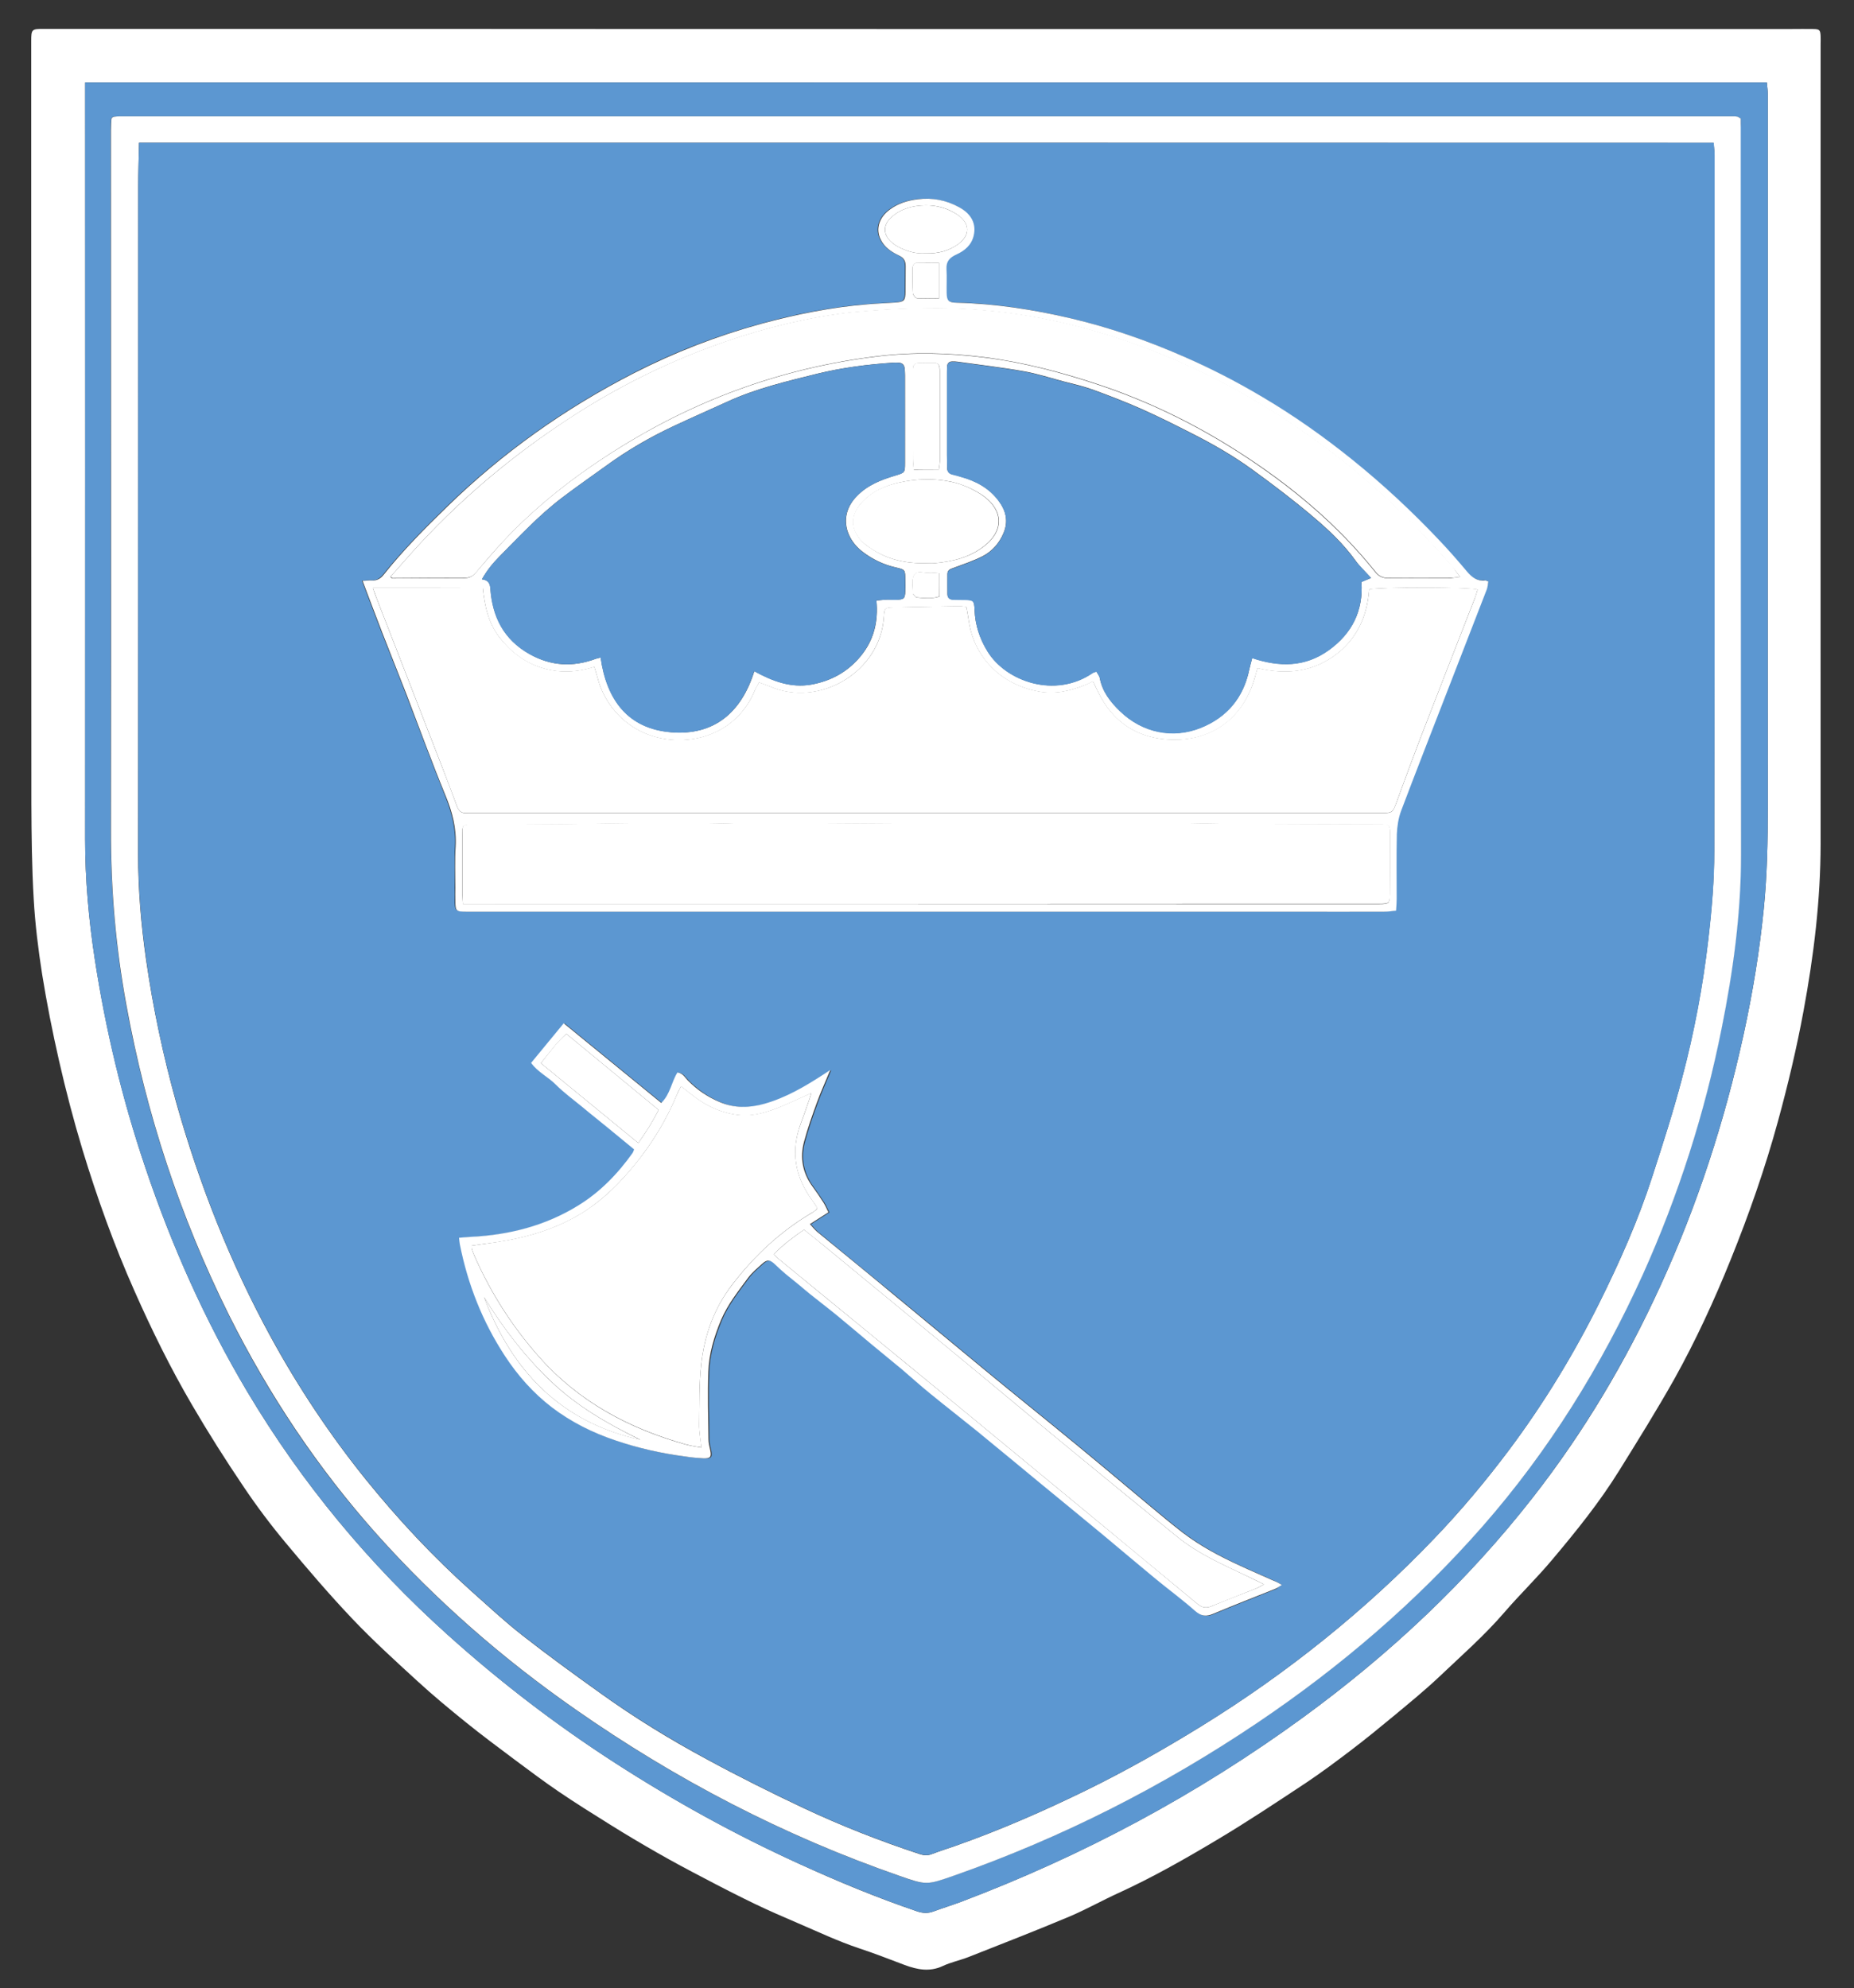 <?xml version="1.0" encoding="utf-8"?>
<!-- Generator: Adobe Illustrator 27.7.0, SVG Export Plug-In . SVG Version: 6.00 Build 0)  -->
<svg version="1.1" id="Layer_1" xmlns="http://www.w3.org/2000/svg" xmlns:xlink="http://www.w3.org/1999/xlink" x="0px" y="0px"
	 viewBox="0 0 1193.5 1280" style="enable-background:new 0 0 1193.5 1280;" xml:space="preserve">
<rect x="0" y="0" width="1193.5" height="1280" fill="#333333" stroke="none"/>
<style type="text/css">
	.st0{fill:#FFFFFF;}
	.st1{fill:#5C97D1;}
</style>
<g>
	<path class="st0" d="M596.4,18.7c185.6,0,371.3,0,556.9,0c4.7,0,9.4-0.1,14.1,0c3.9,0.1,4.4,0.6,4.6,4.4c0.1,1.8,0,3.5,0,5.3
		c0,171.6-0.1,343.1,0,514.7c0,36.3-4.4,72.2-11,107.8c-4.4,23.9-10,47.4-16.4,70.8c-8.3,30.4-18.7,60.1-30.5,89.3
		c-10.6,26.3-22.5,52.1-36.3,76.9c-11.2,19.9-23.3,39.3-35.4,58.8c-12.7,20.5-27.8,39.2-43.3,57.6c-9.8,11.7-20.8,22.3-30.7,33.8
		c-12.9,15-27.8,28-42.1,41.6c-9.1,8.6-18.8,16.5-28.4,24.5c-9.3,7.7-18.7,15.4-28.3,22.7c-9.5,7.2-19.1,14.4-29,21
		c-18.9,12.5-37.8,25.1-57.3,36.7c-20.6,12.3-41.5,24.2-63.4,34.2c-10.5,4.8-20.6,10.5-31.2,15c-21.6,9.1-43.5,17.6-65.3,26.2
		c-5.4,2.1-11.3,3.3-16.6,5.8c-8.4,3.9-16.3,2.3-24.4-0.7c-9.8-3.7-19.5-7.5-29.5-10.8c-13.5-4.5-26.3-10.6-39.4-16.2
		c-9.3-4-18.6-8-27.7-12.4c-11-5.3-21.9-10.9-32.7-16.6c-10-5.2-19.9-10.5-29.7-16.1c-10.5-6-20.8-12.1-31-18.5
		c-10.9-6.8-21.8-13.6-32.4-20.8c-9.6-6.5-19-13.6-28.3-20.5c-10.8-8.1-21.6-16.1-32.1-24.6c-10.5-8.5-20.9-17.1-30.8-26.2
		c-14.3-13.1-28.6-26.1-41.9-40.1c-14.9-15.7-29-32.2-42.9-48.9c-9.6-11.5-18.7-23.6-27.1-36.1c-11.7-17.3-22.9-35-33.4-53
		c-13.8-23.6-25.9-48.2-37-73.3c-13.1-29.5-24-59.9-33.4-90.8c-5.7-18.9-10.7-38-15.1-57.3c-4.2-18.5-7.9-37.1-10.9-55.8
		c-2.5-16-4.5-32.2-5.4-48.3c-1.2-20.5-1.4-41-1.5-61.6c-0.1-163.4-0.1-326.7-0.1-490.1c0-0.2,0-0.4,0-0.6c0-7.6,0.3-7.9,7.9-7.9
		c77.1,0,154.2,0,231.2,0C371.8,18.7,484.1,18.7,596.4,18.7C596.4,18.7,596.4,18.7,596.4,18.7z M54.8,53.1c0,3.5,0,6.2,0,8.9
		c0,159.4,0.1,318.9,0,478.3c0,25.9,2.3,51.6,6.2,77.1c7,45.5,17.7,90.2,32.4,133.8c17,50.6,38.6,99.1,65.9,145
		c35,58.7,78.2,110.8,129.1,156.5c33.8,30.4,69.8,58,108,82.6c37.7,24.3,76.9,45.9,117.7,64.5c24.9,11.4,50.2,21.9,76.1,30.7
		c3.7,1.3,7.1,1.5,10.8,0.1c5.7-2.1,11.5-3.9,17.2-6c78.9-29.8,152.7-69.3,220.9-119.1c55.6-40.6,105.4-87.3,147.8-141.6
		c32.8-42,59.8-87.5,81.9-135.9c23.9-52.1,41.5-106.3,53.7-162.3c5.8-26.6,10.2-53.4,12.9-80.5c2.2-21.8,2.6-43.7,2.6-65.6
		c-0.1-93.7,0-187.4,0-281.1c0-59.3,0-118.6,0-177.8c0-2.4-0.4-4.9-0.6-7.6C776.5,53.1,416.2,53.1,54.8,53.1z"/>
	<path class="st1" d="M54.8,53.1c361.4,0,721.6,0,1082.6,0c0.2,2.7,0.6,5.2,0.6,7.6c0,59.3,0,118.6,0,177.8
		c0,93.7-0.1,187.4,0,281.1c0,21.9-0.4,43.8-2.6,65.6c-2.7,27.1-7.1,53.9-12.9,80.5c-12.2,56-29.8,110.2-53.7,162.3
		c-22.2,48.4-49.2,93.9-81.9,135.9c-42.4,54.4-92.3,101-147.8,141.6c-68.1,49.8-141.9,89.3-220.9,119.1c-5.7,2.1-11.5,3.9-17.2,6
		c-3.7,1.4-7.1,1.1-10.8-0.1c-25.9-8.9-51.2-19.4-76.1-30.7c-40.8-18.6-80-40.2-117.7-64.5c-38.2-24.6-74.2-52.2-108-82.6
		c-50.9-45.7-94-97.7-129.1-156.5c-27.4-45.9-48.9-94.4-65.9-145C78.6,707.6,67.9,663,61,617.5c-3.9-25.5-6.2-51.2-6.2-77.1
		c0.1-159.4,0-318.9,0-478.3C54.8,59.4,54.8,56.7,54.8,53.1z M1120.6,76.3c-1.2-0.7-1.5-1-1.9-1.1c-0.8-0.2-1.5-0.3-2.3-0.3
		c-346.7,0-693.3,0-1040,0c-1.2,0-2.3,0.2-3.5,0.3c-0.2,0-0.4,0.1-0.5,0.2c-0.1,0.1-0.3,0.3-0.9,1c-0.1,2.1-0.3,4.8-0.3,7.5
		c0,150.1,0.2,300.1,0,450.2c0,38.1,3.2,75.8,10,113.2c12.8,69.5,34.5,136,66,199.3c25.5,51.2,57,98.5,95.2,141.2
		c38.1,42.6,80.9,80,127.8,112.7c64.7,45.2,134,81.3,208.6,107.2c17.5,6.1,17.5,6,35.3-0.2c69.4-24.4,134.5-57.4,195.4-98.5
		c53.5-36,102-77.7,144.6-126.2c42.9-48.7,76.7-103.2,103.3-162.3c23-50.8,39.8-103.7,50.7-158.4c7.4-36.9,12.5-74,12.5-111.7
		c-0.2-155.7-0.1-311.5-0.2-467.2C1120.6,80.9,1120.6,78.5,1120.6,76.3z"/>
	<path class="st0" d="M1120.6,76.3c0,2.2,0,4.6,0,6.9c0,155.7,0,311.5,0.2,467.2c0,37.8-5.1,74.9-12.5,111.7
		c-10.9,54.7-27.8,107.5-50.7,158.4c-26.7,59-60.5,113.5-103.3,162.3c-42.6,48.5-91.2,90.2-144.6,126.2
		c-61,41.1-126,74.1-195.4,98.5c-17.8,6.2-17.8,6.3-35.3,0.2c-74.6-25.9-143.9-62-208.6-107.2c-46.9-32.7-89.7-70.1-127.8-112.7
		c-38.1-42.7-69.6-90-95.2-141.2c-31.5-63.3-53.3-129.8-66-199.3c-6.9-37.4-10.1-75.1-10-113.2c0.2-150.1,0-300.1,0-450.2
		c0-2.7,0.2-5.4,0.3-7.5c0.6-0.7,0.7-0.9,0.9-1c0.2-0.1,0.3-0.2,0.5-0.2c1.2-0.1,2.3-0.3,3.5-0.3c346.7,0,693.3,0,1040,0
		c0.8,0,1.6,0.2,2.3,0.3C1119,75.3,1119.3,75.6,1120.6,76.3z M89.5,91.9c-0.2,10-0.5,19.1-0.5,28.3c0,143.2,0,286.4-0.1,429.7
		c0,22.8,1.9,45.3,5.1,67.8c4.5,31.2,11,62,19.5,92.4c14.8,52.5,34.7,103,60.9,150.9c17.6,32.2,37.8,62.6,60.8,91.2
		c20.9,25.9,43.6,50.2,68.4,72.4c10.8,9.6,21.4,19.5,32.8,28.4c16.6,13,33.7,25.4,50.9,37.7c21.5,15.4,44,29.2,67.2,41.7
		c20.6,11.2,41.6,21.7,62.8,31.7c24.2,11.4,49.2,21.2,74.7,29.6c2.7,0.9,5.1,1.1,7.9,0c4.9-1.9,10-3.5,14.9-5.2
		c29-10.2,57.1-22.5,84.7-36c25.3-12.4,49.8-26.3,73.8-41.1c27.7-17.1,54.2-35.8,79.5-56.2c24.8-20,48.3-41.5,70.4-64.6
		c17.4-18.1,33.4-37.3,48.4-57.3c22.2-29.7,41.4-61.3,57.9-94.4c13.1-26.3,25-53.1,34-81c6.8-21,13.6-42,19.2-63.4
		c7.8-29.5,13.5-59.5,17-89.8c2.2-18.9,3.8-37.8,3.8-56.7c0.2-92.2,0.2-184.3,0.2-276.5c0-57.1,0-114.3,0-171.4
		c0-2.6-0.4-5.3-0.6-8.1C765.1,91.9,427.7,91.9,89.5,91.9z"/>
	<path class="st1" d="M89.5,91.9c338.2,0,675.6,0,1013.7,0c0.2,2.8,0.6,5.5,0.6,8.1c0,57.1,0,114.3,0,171.4
		c0,92.2,0,184.3-0.2,276.5c0,19-1.6,37.9-3.8,56.7c-3.5,30.4-9.1,60.3-17,89.8c-5.6,21.3-12.4,42.4-19.2,63.4
		c-9.1,27.9-21,54.8-34,81c-16.5,33.1-35.7,64.7-57.9,94.4c-15,20-31.1,39.2-48.4,57.3c-22.1,23.1-45.6,44.6-70.4,64.6
		c-25.3,20.4-51.8,39.2-79.5,56.2c-24,14.8-48.5,28.7-73.8,41.1c-27.6,13.5-55.7,25.8-84.7,36c-5,1.7-10,3.3-14.9,5.2
		c-2.8,1.1-5.2,0.9-7.9,0c-25.5-8.4-50.4-18.1-74.7-29.6c-21.2-10-42.2-20.5-62.8-31.7c-23.2-12.6-45.8-26.4-67.2-41.7
		c-17.2-12.3-34.2-24.7-50.9-37.7c-11.4-8.9-22-18.8-32.8-28.4c-24.8-22.2-47.5-46.5-68.4-72.4c-23-28.5-43.2-59-60.8-91.2
		c-26.3-47.9-46.1-98.4-60.9-150.9c-8.6-30.3-15.1-61.2-19.5-92.4c-3.2-22.5-5.1-45-5.1-67.8C89,406.6,88.9,263.4,89,120.2
		C89,111,89.3,101.9,89.5,91.9z M958.1,374.4c-1.2-0.4-2-0.9-2.6-0.8c-5.1,0.5-8.4-2.1-11.5-5.7c-5.8-6.9-11.7-13.7-17.9-20.2
		c-17.3-18.4-35.7-35.5-55.4-51.4c-18.7-15.1-38.3-28.9-58.9-41.1c-16.2-9.5-32.8-18.1-50.1-25.7c-23.5-10.3-47.7-18.7-72.6-24.6
		c-24.2-5.7-48.7-9.6-73.7-10.1c-5.1-0.1-6.2-1.2-6.4-6.2c-0.1-5.1,0.2-10.2-0.1-15.3c-0.3-5.1,1.9-7.5,6.5-9.6
		c5.1-2.3,9.7-6,11-12.1c1.7-7.6-1.5-14-9.4-18.3c-8.3-4.5-17.3-6.2-26.7-5.1c-6.4,0.8-12.6,2.7-18,6.7c-6.8,5.1-9.1,12.4-5.9,19
		c2.4,4.9,6.8,8.1,11.5,10.3c3.5,1.6,4.7,3.6,4.7,7.1c-0.1,5.5,0,11-0.1,16.4c-0.1,5.8-0.9,6.6-6.8,7c-5.8,0.4-11.7,0.6-17.6,1.1
		c-23.3,1.9-46.1,6.4-68.6,12.6c-28.4,7.8-55.7,18.3-81.9,31.8c-44.3,22.7-84.5,51.3-120.2,86c-14.3,13.9-28.3,28.1-40.8,43.7
		c-2.2,2.7-4.6,4-8,3.7c-1.6-0.1-3.3,0.2-5.6,0.3c4.4,11.6,8.5,22.5,12.7,33.4c5.1,13.1,10.4,26.1,15.4,39.2
		c8.4,21.7,16.4,43.5,25.1,65.1c4.4,10.9,7.4,21.7,6.7,33.5c-0.5,8.8-0.1,17.6-0.2,26.4c0,2.7,0,5.5,0,8.2c0.1,6.7,0.5,7,6.9,7.2
		c2.7,0,5.5,0,8.2,0c174.7,0,349.3,0,524,0c19.6,0,39.1,0,58.7,0c2.5,0,4.9-0.4,7.8-0.7c0.1-2.9,0.4-5.2,0.4-7.5
		c0-13.9-0.2-27.8,0.1-41.7c0.1-5,0.9-10.2,2.7-14.9c9.3-24.9,19.1-49.6,28.7-74.4c8.8-22.8,17.7-45.5,26.5-68.3
		C957.6,378,957.7,376.2,958.1,374.4z M825.2,1020.4c-1.9-1.1-3.1-1.9-4.5-2.5c-7.3-3.3-14.7-6.5-21.9-9.8
		c-12.8-5.9-25.3-12.5-36.5-21c-7.6-5.8-14.9-12-22.3-18.1c-15.6-13-31.1-26.1-46.8-39c-19.3-15.9-38.8-31.5-58.1-47.4
		c-19.9-16.4-39.7-32.9-59.6-49.3c-16.3-13.4-32.7-26.7-48.9-40.2c-1.5-1.3-2.8-2.9-4.6-4.9c4.3-2.7,7.8-5,11.9-7.6
		c-1.1-2.2-2-4.4-3.2-6.3c-2.2-3.4-4.5-6.8-6.9-10.1c-6.5-8.8-8.4-18.6-5.6-29c2.3-8.5,5.2-16.8,8.2-25c2.5-6.9,5.5-13.6,8.7-21.2
		c-2.1,1.4-3.3,2.2-4.6,3c-11.9,7.6-24,14.8-37.7,18.7c-9.6,2.7-19.2,3.1-28.7-1c-7.9-3.3-14.7-8-20.7-14c-2-2-3.4-4.8-6.7-5.1
		c-3.9,6.1-4.5,13.8-10.4,19.6c-21-17.2-41.8-34.1-62.8-51.3c-7.2,8.8-13.9,16.9-21,25.5c4.2,6,11,9.1,16,14.1c5,5.1,11,9.4,16.6,14
		c5.7,4.7,11.5,9.4,17.3,14.1c5.5,4.5,11,9.1,16.4,13.5c-0.4,1.1-0.6,1.7-0.9,2.2c-9.7,13.5-21,25.3-35.2,34
		c-21.2,13-44.4,18.9-69,20.1c-2.4,0.1-4.9,0.4-7.6,0.6c0.2,1.9,0.2,3,0.5,4.1c5.1,25.8,14.6,49.8,29,71.9
		c8.3,12.7,18.2,24,30.3,33.2c12.5,9.6,26.3,16.4,41.3,21.4c14.5,4.9,29.2,8.2,44.3,10.2c3.9,0.5,7.8,1,11.7,1.2
		c4.8,0.2,5.6-0.9,4.6-5.4c-0.5-2.3-1.1-4.6-1.1-6.9c-0.2-14.5-0.6-28.9-0.1-43.4c0.4-11.6,3.7-22.6,8.2-33.4
		c4.2-10,11-18.4,17.3-27c2.5-3.4,5.9-6.2,9.1-9.1c3.4-3,5.3-2.7,8.5,0.5c2.1,2,4.3,4,6.5,5.9c3,2.5,6.1,4.9,9.1,7.4
		c2.3,1.9,4.4,3.8,6.7,5.6c5.8,4.6,11.7,9.1,17.4,13.8c7.4,6,14.6,12.3,22,18.4c6.6,5.5,13.3,10.9,19.9,16.4
		c6.1,5.1,12,10.5,18.2,15.6c10,8.1,20.1,16,30.1,24.1c13.8,11.2,27.4,22.6,41.1,33.9c13.4,11,26.8,22,40.2,33.1
		c11.4,9.5,22.7,19.1,34.1,28.5c8.3,6.8,17,13.2,25,20.3c3.8,3.4,7,3.8,11.6,1.8c13.3-5.6,26.8-10.8,40.2-16.2
		C822.4,1022.3,823.4,1021.4,825.2,1020.4z"/>
	<path class="st0" d="M958.1,374.4c-0.3,1.8-0.4,3.5-1,5.1c-8.8,22.8-17.7,45.5-26.5,68.3c-9.6,24.8-19.3,49.5-28.7,74.4
		c-1.7,4.6-2.5,9.9-2.7,14.9c-0.3,13.9-0.1,27.8-0.1,41.7c0,2.3-0.2,4.6-0.4,7.5c-2.9,0.3-5.3,0.7-7.8,0.7c-19.6,0.1-39.1,0-58.7,0
		c-174.7,0-349.3,0-524,0c-2.7,0-5.5,0-8.2,0c-6.5-0.1-6.8-0.4-6.9-7.2c-0.1-2.7,0-5.5,0-8.2c0-8.8-0.4-17.6,0.2-26.4
		c0.7-11.9-2.2-22.7-6.7-33.5c-8.8-21.5-16.8-43.4-25.1-65.1c-5.1-13.1-10.3-26.1-15.4-39.2c-4.2-10.9-8.3-21.8-12.7-33.4
		c2.3-0.1,3.9-0.4,5.6-0.3c3.4,0.3,5.9-1,8-3.7c12.4-15.6,26.5-29.8,40.8-43.7c35.7-34.8,75.9-63.3,120.2-86
		c26.2-13.4,53.5-24,81.9-31.8c22.5-6.1,45.3-10.7,68.6-12.6c5.8-0.5,11.7-0.7,17.6-1.1c5.9-0.4,6.7-1.2,6.8-7
		c0.1-5.5,0-11,0.1-16.4c0-3.5-1.2-5.5-4.7-7.1c-4.7-2.2-9.1-5.3-11.5-10.3c-3.2-6.6-0.9-14,5.9-19c5.3-4,11.5-5.9,18-6.7
		c9.4-1.2,18.3,0.5,26.7,5.1c7.9,4.3,11.2,10.7,9.4,18.3c-1.4,6.1-5.9,9.8-11,12.1c-4.6,2.1-6.8,4.5-6.5,9.6
		c0.3,5.1,0,10.2,0.1,15.3c0.1,5,1.3,6.1,6.4,6.2c24.9,0.6,49.4,4.4,73.7,10.1c25,5.9,49.1,14.3,72.6,24.6
		c17.2,7.5,33.9,16.1,50.1,25.7c20.7,12.2,40.2,26,58.9,41.1c19.7,15.9,38.1,33.1,55.4,51.4c6.2,6.5,12.1,13.3,17.9,20.2
		c3.1,3.6,6.4,6.3,11.5,5.7C956.1,373.5,956.9,374,958.1,374.4z M240,378.5c1.1,3.1,1.8,5.3,2.7,7.4c13.7,35.4,27.5,70.7,41.2,106.1
		c3.5,8.9,6.9,17.9,10.2,26.9c1.2,3.2,2.9,5,6.4,4.6c1-0.1,2,0,2.9,0c111.9,0,223.8,0,335.7,0c83.1,0,166.3,0,249.4,0
		c8,0,7.9,0,10.8-7.7c4.9-13.4,9.8-26.8,14.9-40.1c11.6-30.1,23.4-60.2,35.1-90.2c0.7-1.9,1.3-3.9,1.9-5.9
		c-4.8-1.6-64.2-1.7-69.8-0.1c-1.3,17.6-8.1,32.7-23.1,43.2c-14.9,10.4-31.4,11.6-48.8,7.5c-0.7,2.7-1.3,4.7-1.9,6.7
		c-7.2,25-26.7,39.9-52.6,39.4c-22.1-0.4-38.8-10.9-48.4-31.4c-1-2-2-4.1-3-6.2c-2,1-3.4,1.7-4.9,2.3c-9.6,3.8-19.2,6.2-29.7,4.3
		c-25.2-4.5-42.2-22.6-45.4-45.8c-0.4-2.9-0.9-5.7-1.5-8.7c-1.7-0.2-3-0.5-4.4-0.5c-14.3,0.2-28.5,0.5-42.8,0.8
		c-5.1,0.1-5.6,0.5-5.9,5.8c-2.1,35.8-41.7,59-73.4,45.1c-2.1-0.9-4.3-1.6-7-2.6c-1,2-2,3.6-2.8,5.4c-8.3,20-27,32.1-49.8,31.7
		c-26.8-0.5-45.7-18.6-51.3-40c-0.6-2.2-1.3-4.4-2.1-7.1c-11.5,3.6-22.7,4.1-33.8,0.6c-11.3-3.5-20.1-10.4-27.2-19.5
		c-7.2-9.2-9.6-20.3-10.8-31.9C287.3,378.5,264.3,378.5,240,378.5z M882.6,372.1c-3.8-4.2-7.3-7.4-10-11.2
		c-7.6-10.6-17-19.5-26.8-27.8c-12.7-10.8-26-20.9-39.5-30.7c-12.1-8.8-25.1-16.3-38.5-23.1c-10.8-5.5-21.7-11-32.7-15.9
		c-10.4-4.6-21-8.7-31.7-12.6c-6.2-2.2-12.6-3.7-19-5.3c-8.5-2.3-16.9-5-25.5-6.5c-14-2.5-28.2-4.1-42.3-6.1
		c-1.2-0.2-2.3-0.2-3.5-0.2c-2.1,0-3.3,1.1-3.4,3.2c-0.1,1.8-0.1,3.5-0.1,5.3c0,17.2,0,34.4,0,51.6c0,2.7,0.1,5.5,0.1,8.2
		c0,2.5,1.2,4,3.7,4.5c1.7,0.3,3.4,0.9,5.1,1.4c9.7,2.7,18.2,7.3,24.3,15.4c4.7,6.3,6.5,13.1,3.2,20.9c-2.8,6.6-7.3,11.7-13.5,14.9
		c-5.9,3-12.2,5.1-18.4,7.4c-2.1,0.8-4.2,1.2-4.2,4c0,4.3,0,8.6,0,12.9c0,2.4,1.4,3.5,3.7,3.6c2.3,0,4.7,0,7,0.1
		c6.2,0.1,6.6,0.5,6.8,6.7c0.4,9.6,3.2,18.2,8.3,26.5c12,19.5,43.6,30.5,67.7,13.9c0.6-0.4,1.4-0.5,2.4-0.9c0.8,1.5,2,2.8,2.2,4.2
		c1.6,8.7,6.9,15.4,12.9,21.2c14.5,14.1,34.2,18,52.1,10.8c16.9-6.8,27.5-19.5,31.2-37.5c0.5-2.4,1.2-4.7,1.9-7.4
		c17.7,6,34.2,5.8,49.3-5.1c14.9-10.7,22.3-25.3,21-43.9C878.4,373.9,879.9,373.2,882.6,372.1z M564.2,386.6c2.9-0.2,5-0.5,7.1-0.6
		c2-0.1,3.9,0.2,5.9,0.1c4.8-0.2,5.4-0.8,5.6-5.5c0.1-2.5,0.1-5.1,0-7.6c-0.1-6.1,0-6.3-6.2-7.7c-7.8-1.8-14.9-5.2-21.2-10
		c-11-8.3-15.9-23.5-3.7-36c6.8-7,15.5-10.4,24.5-13.1c6.3-1.9,6.4-1.8,6.4-8.3c0-18.8,0-37.5,0-56.3c0-1.4-0.1-2.7-0.2-4.1
		c-0.2-2.5-1.5-4-4.1-4c-1.2,0-2.3,0-3.5,0c-16.4,1.1-32.7,3.2-48.7,7.1c-19.7,4.9-39.5,9.5-58.1,18.1
		c-11.4,5.2-22.8,10.2-34.1,15.5c-15.4,7.2-30.1,15.7-43.9,25.8c-9.5,6.9-19.1,13.5-28.4,20.6c-14.7,11.2-27.2,24.7-40.1,37.7
		c-4.2,4.3-8,8.9-11.2,14.6c3.7,0.6,5.1,2.2,5.4,5.8c1.3,18.2,8.5,32.9,25.1,42.3c13.9,7.9,28.1,8.6,42.8,3.1
		c0.8-0.3,1.8-0.4,3.1-0.8c3.8,27,17.4,45.8,45.5,48.1c27.6,2.2,45.1-12.7,53.4-39.3c11.7,6.4,23.5,10.9,36.7,8.6
		c12.8-2.3,23.5-8.2,31.8-18.3C562.6,412.1,565.5,400.1,564.2,386.6z M298,582c2.9,0,5.1,0,7.2,0c155.9,0,311.8,0,467.7,0.1
		c38.3,0,76.7,0,115,0c6.3,0,6.7-0.4,6.8-6.6c0.1-9.2,0.1-18.4,0.1-27.6c0-4.1,0.1-8.2,0-12.3c-0.1-4.2-0.6-4.5-4.9-4.8
		c-0.6,0-1.2,0-1.8,0c-31.9-0.1-63.7-0.1-95.6-0.3c-12.9-0.1-25.8-0.5-38.7-0.5c-49.5-0.1-99-0.1-148.4,0
		c-39.7,0.1-79.4,0.5-119.1,0.6c-10.4,0-20.7-0.5-31.1-0.5c-16-0.1-32.1-0.1-48.1,0c-14.7,0.1-29.3,0.4-44,0.6
		c-19.8,0.2-39.5,0.2-59.3,0.3c-6,0-6.2,0.3-6.3,6.3c0,12.7,0,25.4,0,38.1C297.6,577.1,297.8,579,298,582z M939.9,371.4
		c-2-2.6-3.2-4.3-4.5-5.9c-23.4-26.9-48.9-51.7-77.3-73.5c-41.8-32-87.3-57.1-137.4-73.8c-38.1-12.7-77.2-19.6-117.5-19.7
		c-10.7,0-21.5,0.3-32.2,0.9c-10.9,0.7-21.9,1.4-32.7,3c-27.8,4.1-54.7,11.3-81.1,21.1c-30.9,11.5-60.3,26.2-88,44.1
		c-39.3,25.3-74.9,55.2-106,90.3c-4,4.5-7.9,9-11.9,13.5c0.8,0.6,1,1,1.3,1c15.5-0.1,30.9-0.2,46.4-0.2c3,0,5.1-1,7.1-3.3
		c5.7-6.7,11.4-13.4,17.4-19.9c22.5-24.2,48.5-44.2,76.6-61.5c50.7-31.3,105.5-50.8,164.6-58c23.1-2.8,46-2.2,69,0.7
		c24.9,3.1,49.1,9.5,72.9,17.4c32.3,10.7,62.6,25.5,91.2,43.9c32.9,21.2,62.8,46,87.4,76.7c2.3,2.9,4.9,4.1,8.5,4.1
		c13.5-0.1,27-0.1,40.5-0.1C935.7,372,937,371.8,939.9,371.4z M595.8,362.6c2,0,3.9,0.2,5.9,0c11.9-1.1,23.1-3.8,32.6-11.5
		c11.9-9.7,11.6-22.1-0.6-31.4c-0.5-0.4-0.9-0.7-1.4-1c-6.1-4-12.7-6.9-19.8-8.5c-11.3-2.4-22.6-2-33.7,0.5
		c-9.2,2.1-17.8,5.9-24.3,13.2c-7.1,8-7,16.8,0.4,24.6c1.7,1.8,3.8,3.3,6,4.7C571.3,360.3,583.2,362.8,595.8,362.6z M595.6,163.1
		c7.9,0.4,15-1.4,21.2-5.9c7.9-5.7,7.7-13.5-0.5-19c-6.2-4.2-13.2-6.1-20.5-6c-7.9,0.1-15.5,2-21.7,7.4c-5.9,5.1-5.8,11.5,0,16.5
		c1.7,1.5,3.8,2.7,5.9,3.7C585,162.1,590.3,163.5,595.6,163.1z M604.4,302.3c0.2-2.1,0.6-3.6,0.6-5.1c0-19.3,0-38.7,0-58
		c0-0.8,0-1.6-0.1-2.3c-0.1-2.1-1.4-3.2-3.4-3.2c-3.5,0-7,0-10.5,0.1c-2.1,0.1-3.2,1.3-3.2,3.4c0,1.2-0.1,2.3-0.1,3.5
		c0,18.4,0,36.7,0.1,55.1c0,2.1,0.3,4.1,0.5,6.6C593.8,302.3,598.7,302.3,604.4,302.3z M604.5,169.3c-5.1,0-9.7-0.1-14.3,0
		c-1.9,0-2.7,1.6-2.7,3.3c0,5.5-0.1,10.9,0.2,16.4c0.1,1.1,1.7,3,2.7,3.1c4.6,0.3,9.2,0.1,14.1,0.1
		C604.5,184.2,604.5,177.1,604.5,169.3z M604.7,369.1c-2.6-0.1-4.6-0.5-6.4-0.3c-3.5,0.5-8.2-2.2-10.1,2c-1.4,3.1-0.4,7.3-0.5,11
		c0,0.2,0,0.4,0.1,0.6c0.7,0.8,1.5,2.2,2.3,2.3c4.8,0.4,9.6,1,14.7-0.6C604.7,379.1,604.7,374.5,604.7,369.1z"/>
	<path class="st0" d="M825.2,1020.4c-1.7,1-2.8,1.9-4,2.4c-13.4,5.4-26.9,10.6-40.2,16.2c-4.5,1.9-7.7,1.6-11.6-1.8
		c-8-7.1-16.7-13.5-25-20.3c-11.4-9.4-22.7-19-34.1-28.5c-13.4-11.1-26.8-22.1-40.2-33.1c-13.7-11.3-27.4-22.7-41.1-33.9
		c-10-8.1-20.2-16-30.1-24.1c-6.2-5-12.1-10.4-18.2-15.6c-6.6-5.5-13.3-10.9-19.9-16.4c-7.3-6.1-14.6-12.3-22-18.4
		c-5.7-4.7-11.6-9.1-17.4-13.8c-2.3-1.8-4.5-3.8-6.7-5.6c-3-2.5-6.1-4.9-9.1-7.4c-2.2-1.9-4.4-3.8-6.5-5.9c-3.3-3.2-5.2-3.5-8.5-0.5
		c-3.2,2.9-6.6,5.7-9.1,9.1c-6.3,8.6-13,16.9-17.3,27c-4.5,10.7-7.8,21.8-8.2,33.4c-0.5,14.4-0.1,28.9,0.1,43.4
		c0,2.3,0.6,4.6,1.1,6.9c1,4.5,0.2,5.6-4.6,5.4c-3.9-0.2-7.8-0.6-11.7-1.2c-15.1-2-29.8-5.3-44.3-10.2c-15-5-28.8-11.9-41.3-21.4
		c-12.1-9.3-22-20.5-30.3-33.2c-14.4-22-23.9-46.1-29-71.9c-0.2-1.1-0.3-2.3-0.5-4.1c2.7-0.2,5.2-0.5,7.6-0.6
		c24.6-1.2,47.9-7.1,69-20.1c14.2-8.7,25.6-20.5,35.2-34c0.3-0.5,0.5-1.1,0.9-2.2c-5.4-4.5-10.9-9-16.4-13.5
		c-5.7-4.7-11.6-9.3-17.3-14.1c-5.6-4.6-11.5-8.9-16.6-14c-4.9-5-11.7-8.1-16-14.1c7.1-8.6,13.8-16.8,21-25.5
		c21,17.2,41.8,34.2,62.8,51.3c5.9-5.8,6.5-13.5,10.4-19.6c3.3,0.3,4.8,3.1,6.7,5.1c6,6.1,12.8,10.7,20.7,14c9.5,4,19.1,3.7,28.7,1
		c13.7-3.9,25.8-11,37.7-18.7c1.3-0.8,2.5-1.7,4.6-3c-3.2,7.7-6.2,14.3-8.7,21.2c-3,8.2-5.9,16.5-8.2,25c-2.8,10.4-0.9,20.2,5.6,29
		c2.4,3.3,4.7,6.6,6.9,10.1c1.2,1.9,2.1,4,3.2,6.3c-4.1,2.6-7.6,4.9-11.9,7.6c1.8,2,3.1,3.6,4.6,4.9c16.3,13.4,32.7,26.7,48.9,40.2
		c19.9,16.4,39.7,32.9,59.6,49.3c19.3,15.9,38.8,31.5,58.1,47.4c15.7,12.9,31.2,26,46.8,39c7.4,6.1,14.7,12.3,22.3,18.1
		c11.3,8.6,23.7,15.1,36.5,21c7.3,3.4,14.6,6.5,21.9,9.8C822,1018.5,823.3,1019.3,825.2,1020.4z M303.6,802c0.1,1.3,0,1.9,0.2,2.4
		c0.5,1.5,1.1,2.9,1.7,4.4c10.5,23.8,24.3,45.4,41.6,64.9c25.5,28.8,57.8,46.1,94.3,56.3c3.1,0.9,6.3,1.2,10.1,2
		c-0.6-5.5-1.5-10.2-1.4-14.8c0.2-12.9-0.1-25.9,1.3-38.6c2-18.7,8.2-36.2,19.9-51.4c14.3-18.7,31.2-34.5,51.5-46.4
		c1.1-0.7,2.1-1.6,3-2.2c-0.1-0.7,0-1.2-0.1-1.5c-0.8-1.3-1.7-2.7-2.6-3.9c-11.3-15.3-14.4-31.8-7.6-49.8c1.9-5.1,3.7-10.3,5.5-15.5
		c0.5-1.4,0.9-2.8,1.3-4.1c-8,3.5-15.5,7.3-23.4,10.2c-7.5,2.8-15.3,4.9-23.5,3.9c-12-1.4-22.4-6.6-31.6-14.3
		c-1.6-1.3-3.2-2.5-5.4-4.2c-1.1,2.2-2,3.7-2.6,5.3c-6.8,16.4-15.9,31.3-27.1,45.1c-9.3,11.4-19.6,21.8-32,29.9
		c-17.4,11.3-36.8,17-57.1,20.1C314.3,800.5,309,801.2,303.6,802z M813.7,1020c-4.5-2.2-8.1-3.9-11.8-5.7
		c-15.2-7.2-30.6-14-43.8-24.7c-22.9-18.6-45.8-37.3-68.6-56.1c-19.5-16-38.8-32.3-58.2-48.3c-33.6-27.8-67.3-55.5-100.9-83.2
		c-4.2-3.4-8.4-6.8-12.8-10.3c-7,4.8-13.5,9.6-19.4,15.7c1.3,1.4,2,2.3,2.9,3c19.9,16.4,39.9,32.7,59.9,49.1
		c16,13.1,32.1,26.3,48,39.4c30.3,25,60.6,50,90.9,75c23.7,19.5,47.3,39.1,70.9,58.7c2.9,2.4,5.6,3,9.1,1.5
		c9.6-4,19.3-7.7,28.9-11.5C810.2,1022.1,811.4,1021.3,813.7,1020z M348.2,684.5c21.2,17.4,41.7,34.2,62.7,51.4
		c5.2-7.3,9.4-14.1,13.1-21.3c-20.1-16.6-39.6-32.7-59.4-49C358.1,671.4,353.6,677.9,348.2,684.5z M311.6,835.1
		c18,47.7,49.5,80.5,100.6,91.8c-20.8-10.1-40.7-21.5-57.5-37.6C337.8,873.3,323.8,854.9,311.6,835.1z"/>
	<path class="st0" d="M240,378.5c24.2,0,47.2,0,70.8,0c1.2,11.6,3.6,22.6,10.8,31.9c7.2,9.1,16,16,27.2,19.5
		c11.2,3.5,22.3,3,33.8-0.6c0.8,2.7,1.5,4.9,2.1,7.1c5.6,21.4,24.5,39.5,51.3,40c22.7,0.4,41.5-11.7,49.8-31.7
		c0.7-1.7,1.7-3.4,2.8-5.4c2.7,1,4.9,1.7,7,2.6c31.7,13.9,71.4-9.2,73.4-45.1c0.3-5.3,0.8-5.7,5.9-5.8c14.3-0.3,28.5-0.5,42.8-0.8
		c1.3,0,2.6,0.3,4.4,0.5c0.5,3,1.1,5.8,1.5,8.7c3.3,23.3,20.3,41.3,45.4,45.8c10.5,1.9,20.2-0.5,29.7-4.3c1.4-0.6,2.8-1.3,4.9-2.3
		c1,2.2,2,4.2,3,6.2c9.7,20.5,26.3,31,48.4,31.4c25.9,0.4,45.3-14.5,52.6-39.4c0.6-2,1.1-4.1,1.9-6.7c17.4,4.1,33.9,2.9,48.8-7.5
		c15-10.5,21.8-25.6,23.1-43.2c5.6-1.5,65-1.5,69.8,0.1c-0.6,2-1.1,4-1.9,5.9c-11.7,30.1-23.5,60.1-35.1,90.2
		c-5.1,13.3-10,26.7-14.9,40.1c-2.8,7.7-2.8,7.7-10.8,7.7c-83.1,0-166.3,0-249.4,0c-111.9,0-223.8,0-335.7,0c-1,0-2-0.1-2.9,0
		c-3.5,0.4-5.3-1.4-6.4-4.6c-3.3-9-6.8-17.9-10.2-26.9c-13.7-35.4-27.5-70.7-41.2-106.1C241.9,383.8,241.2,381.6,240,378.5z"/>
	<path class="st1" d="M882.6,372.1c-2.7,1.2-4.3,1.8-6.2,2.7c1.3,18.6-6.1,33.2-21,43.9c-15.1,10.9-31.6,11-49.3,5.1
		c-0.7,2.7-1.4,5-1.9,7.4c-3.7,18.1-14.3,30.7-31.2,37.5c-17.9,7.2-37.6,3.3-52.1-10.8c-6-5.8-11.3-12.5-12.9-21.2
		c-0.3-1.4-1.4-2.7-2.2-4.2c-1,0.4-1.8,0.5-2.4,0.9c-24.1,16.5-55.7,5.6-67.7-13.9c-5.1-8.3-7.9-16.9-8.3-26.5
		c-0.3-6.2-0.6-6.6-6.8-6.7c-2.3,0-4.7,0-7-0.1c-2.3,0-3.7-1.2-3.7-3.6c-0.1-4.3-0.1-8.6,0-12.9c0-2.8,2.1-3.2,4.2-4
		c6.2-2.3,12.6-4.4,18.4-7.4c6.2-3.2,10.7-8.3,13.5-14.9c3.3-7.7,1.5-14.6-3.2-20.9c-6.1-8.2-14.6-12.8-24.3-15.4
		c-1.7-0.5-3.4-1-5.1-1.4c-2.5-0.5-3.7-2-3.7-4.5c0-2.7-0.1-5.5-0.1-8.2c0-17.2,0-34.4,0-51.6c0-1.8,0-3.5,0.1-5.3
		c0.1-2.1,1.3-3.2,3.4-3.2c1.2,0,2.3,0.1,3.5,0.2c14.1,2,28.3,3.6,42.3,6.1c8.6,1.5,17,4.2,25.5,6.5c6.3,1.7,12.8,3.1,19,5.3
		c10.7,3.9,21.3,8,31.7,12.6c11.1,4.9,21.9,10.4,32.7,15.9c13.4,6.8,26.4,14.3,38.5,23.1c13.5,9.8,26.8,19.9,39.5,30.7
		c9.8,8.3,19.2,17.2,26.8,27.8C875.4,364.6,878.8,367.8,882.6,372.1z"/>
	<path class="st1" d="M564.2,386.6c1.2,13.5-1.7,25.5-10.2,35.9c-8.4,10.1-19.1,16-31.8,18.3c-13.2,2.3-25-2.2-36.7-8.6
		c-8.3,26.6-25.8,41.5-53.4,39.3c-28.1-2.2-41.7-21-45.5-48.1c-1.4,0.3-2.3,0.5-3.1,0.8c-14.7,5.4-28.9,4.7-42.8-3.1
		c-16.6-9.4-23.9-24.1-25.1-42.3c-0.3-3.7-1.7-5.3-5.4-5.8c3.1-5.7,7-10.4,11.2-14.6c12.9-13.1,25.5-26.5,40.1-37.7
		c9.3-7.1,19-13.8,28.4-20.6c13.8-10,28.5-18.5,43.9-25.8c11.3-5.3,22.8-10.3,34.1-15.5c18.6-8.5,38.4-13.2,58.1-18.1
		c16-3.9,32.2-6.1,48.7-7.1c1.2-0.1,2.3-0.1,3.5,0c2.6,0,3.9,1.5,4.1,4c0.1,1.4,0.2,2.7,0.2,4.1c0,18.8,0.1,37.5,0,56.3
		c0,6.5-0.1,6.4-6.4,8.3c-9.1,2.7-17.7,6.1-24.5,13.1c-12.3,12.5-7.3,27.7,3.7,36c6.3,4.8,13.4,8.2,21.2,10c6.2,1.4,6.1,1.6,6.2,7.7
		c0,2.5,0.1,5.1,0,7.6c-0.2,4.7-0.7,5.3-5.6,5.5c-1.9,0.1-3.9-0.1-5.9-0.1C569.2,386.1,567.1,386.3,564.2,386.6z"/>
	<path class="st0" d="M298,582c-0.2-2.9-0.4-4.9-0.4-6.8c0-12.7,0-25.4,0-38.1c0-6.1,0.2-6.3,6.3-6.3c19.8-0.1,39.5-0.2,59.3-0.3
		c14.7-0.1,29.3-0.5,44-0.6c16-0.1,32.1-0.1,48.1,0c10.4,0.1,20.7,0.6,31.1,0.5c39.7-0.1,79.4-0.5,119.1-0.6c49.5-0.1,99,0,148.4,0
		c12.9,0,25.8,0.5,38.7,0.5c31.9,0.2,63.7,0.2,95.6,0.3c0.6,0,1.2,0,1.8,0c4.3,0.2,4.7,0.6,4.9,4.8c0.1,4.1,0,8.2,0,12.3
		c0,9.2,0,18.4-0.1,27.6c-0.1,6.2-0.5,6.6-6.8,6.6c-38.3,0-76.7,0-115,0C617,582,461,582,305.1,582C303,582,300.9,582,298,582z"/>
	<path class="st0" d="M939.9,371.4c-2.9,0.3-4.2,0.6-5.5,0.6c-13.5,0.1-27,0-40.5,0.1c-3.6,0-6.2-1.1-8.5-4.1
		c-24.6-30.7-54.4-55.5-87.4-76.7c-28.6-18.4-59-33.2-91.2-43.9c-23.8-7.9-48-14.2-72.9-17.4c-23-2.9-45.9-3.5-69-0.7
		c-59.2,7.2-114,26.7-164.6,58c-28.1,17.4-54.1,37.3-76.6,61.5c-6,6.4-11.7,13.1-17.4,19.9c-1.9,2.3-4.1,3.3-7.1,3.3
		c-15.5,0-30.9,0.1-46.4,0.2c-0.3,0-0.6-0.4-1.3-1c4-4.5,7.9-9,11.9-13.5c31.1-35,66.7-64.9,106-90.3c27.7-17.8,57-32.6,88-44.1
		c26.3-9.8,53.3-17,81.1-21.1c10.8-1.6,21.8-2.3,32.7-3c10.7-0.6,21.5-1,32.2-0.9c40.2,0.1,79.3,7,117.5,19.7
		c50,16.7,95.6,41.7,137.4,73.8c28.4,21.7,53.8,46.5,77.3,73.5C936.7,367.1,937.9,368.8,939.9,371.4z"/>
	<path class="st0" d="M595.8,362.6c-12.6,0.2-24.5-2.3-35.1-9.4c-2.1-1.4-4.2-2.9-6-4.7c-7.4-7.8-7.5-16.6-0.4-24.6
		c6.5-7.4,15.1-11.2,24.3-13.2c11.1-2.5,22.5-2.9,33.7-0.5c7.2,1.5,13.7,4.5,19.8,8.5c0.5,0.3,1,0.7,1.4,1
		c12.2,9.3,12.5,21.7,0.6,31.4c-9.5,7.7-20.8,10.5-32.6,11.5C599.7,362.8,597.8,362.6,595.8,362.6z"/>
	<path class="st0" d="M595.6,163.1c-5.3,0.4-10.6-1-15.6-3.3c-2.1-1-4.2-2.2-5.9-3.7c-5.8-5-5.8-11.5,0-16.5
		c6.2-5.4,13.8-7.3,21.7-7.4c7.3-0.1,14.3,1.9,20.5,6c8.2,5.5,8.4,13.2,0.5,19C610.6,161.7,603.5,163.4,595.6,163.1z"/>
	<path class="st0" d="M604.4,302.3c-5.7,0-10.6,0-16.2,0c-0.2-2.4-0.5-4.5-0.5-6.6c-0.1-18.4-0.1-36.7-0.1-55.1c0-1.2,0-2.3,0.1-3.5
		c0.1-2.1,1.1-3.3,3.2-3.4c3.5-0.1,7-0.1,10.5-0.1c2,0,3.3,1.1,3.4,3.2c0,0.8,0.1,1.6,0.1,2.3c0,19.3,0,38.7,0,58
		C605,298.7,604.6,300.2,604.4,302.3z"/>
	<path class="st0" d="M604.5,169.3c0,7.8,0,14.9,0,22.8c-4.9,0-9.5,0.2-14.1-0.1c-1-0.1-2.6-2-2.7-3.1c-0.3-5.4-0.2-10.9-0.2-16.4
		c0-1.7,0.7-3.2,2.7-3.3C594.8,169.2,599.5,169.3,604.5,169.3z"/>
	<path class="st0" d="M604.7,369.1c0,5.4,0,10.1,0,14.9c-5,1.7-9.9,1-14.7,0.6c-0.8-0.1-1.5-1.5-2.3-2.3c-0.1-0.1-0.1-0.4-0.1-0.6
		c0.1-3.7-0.9-7.9,0.5-11c1.8-4.2,6.6-1.5,10.1-2C600.1,368.5,602,368.9,604.7,369.1z"/>
	<path class="st0" d="M303.6,802c5.4-0.8,10.7-1.5,16-2.3c20.3-3.1,39.7-8.8,57.1-20.1c12.5-8.1,22.7-18.5,32-29.9
		c11.2-13.7,20.3-28.7,27.1-45.1c0.7-1.6,1.5-3,2.6-5.3c2.1,1.7,3.8,2.9,5.4,4.2c9.2,7.7,19.6,12.9,31.6,14.3
		c8.2,0.9,16-1.1,23.5-3.9c7.8-2.9,15.3-6.7,23.4-10.2c-0.4,1.4-0.9,2.8-1.3,4.1c-1.8,5.2-3.6,10.3-5.5,15.5
		c-6.7,18-3.7,34.6,7.6,49.8c0.9,1.3,1.8,2.6,2.6,3.9c0.2,0.3,0.1,0.7,0.1,1.5c-0.9,0.7-1.9,1.6-3,2.2c-20.4,12-37.2,27.8-51.5,46.4
		c-11.6,15.2-17.9,32.6-19.9,51.4c-1.4,12.8-1.1,25.7-1.3,38.6c-0.1,4.6,0.9,9.2,1.4,14.8c-3.8-0.7-7.1-1.1-10.1-2
		c-36.5-10.3-68.8-27.5-94.3-56.3c-17.3-19.5-31.1-41.2-41.6-64.9c-0.6-1.4-1.2-2.9-1.7-4.4C303.6,803.9,303.7,803.2,303.6,802z"/>
	<path class="st0" d="M813.7,1020c-2.3,1.2-3.5,2.1-4.9,2.6c-9.6,3.9-19.3,7.6-28.9,11.5c-3.5,1.5-6.2,0.9-9.1-1.5
		c-23.6-19.6-47.3-39.2-70.9-58.7c-30.3-25-60.6-50-90.9-75c-16-13.2-32-26.3-48-39.4c-20-16.4-39.9-32.7-59.9-49.1
		c-0.9-0.7-1.6-1.6-2.9-3c5.9-6,12.4-10.9,19.4-15.7c4.4,3.5,8.6,6.8,12.8,10.3c33.6,27.7,67.3,55.4,100.9,83.2
		c19.4,16.1,38.7,32.3,58.2,48.3c22.8,18.8,45.6,37.5,68.6,56.1c13.2,10.7,28.7,17.5,43.8,24.7
		C805.6,1016.1,809.2,1017.9,813.7,1020z"/>
	<path class="st0" d="M348.2,684.5c5.3-6.6,9.8-13.2,16.4-18.9c19.8,16.3,39.3,32.4,59.4,49c-3.7,7.2-7.9,14-13.1,21.3
		C389.9,718.7,369.4,701.9,348.2,684.5z"/>
	<path class="st0" d="M311.6,835.1c12.2,19.8,26.2,38.2,43.1,54.3c16.9,16.1,36.8,27.5,57.5,37.6
		C361.2,915.7,329.6,882.8,311.6,835.1z"/>
</g>
</svg>
